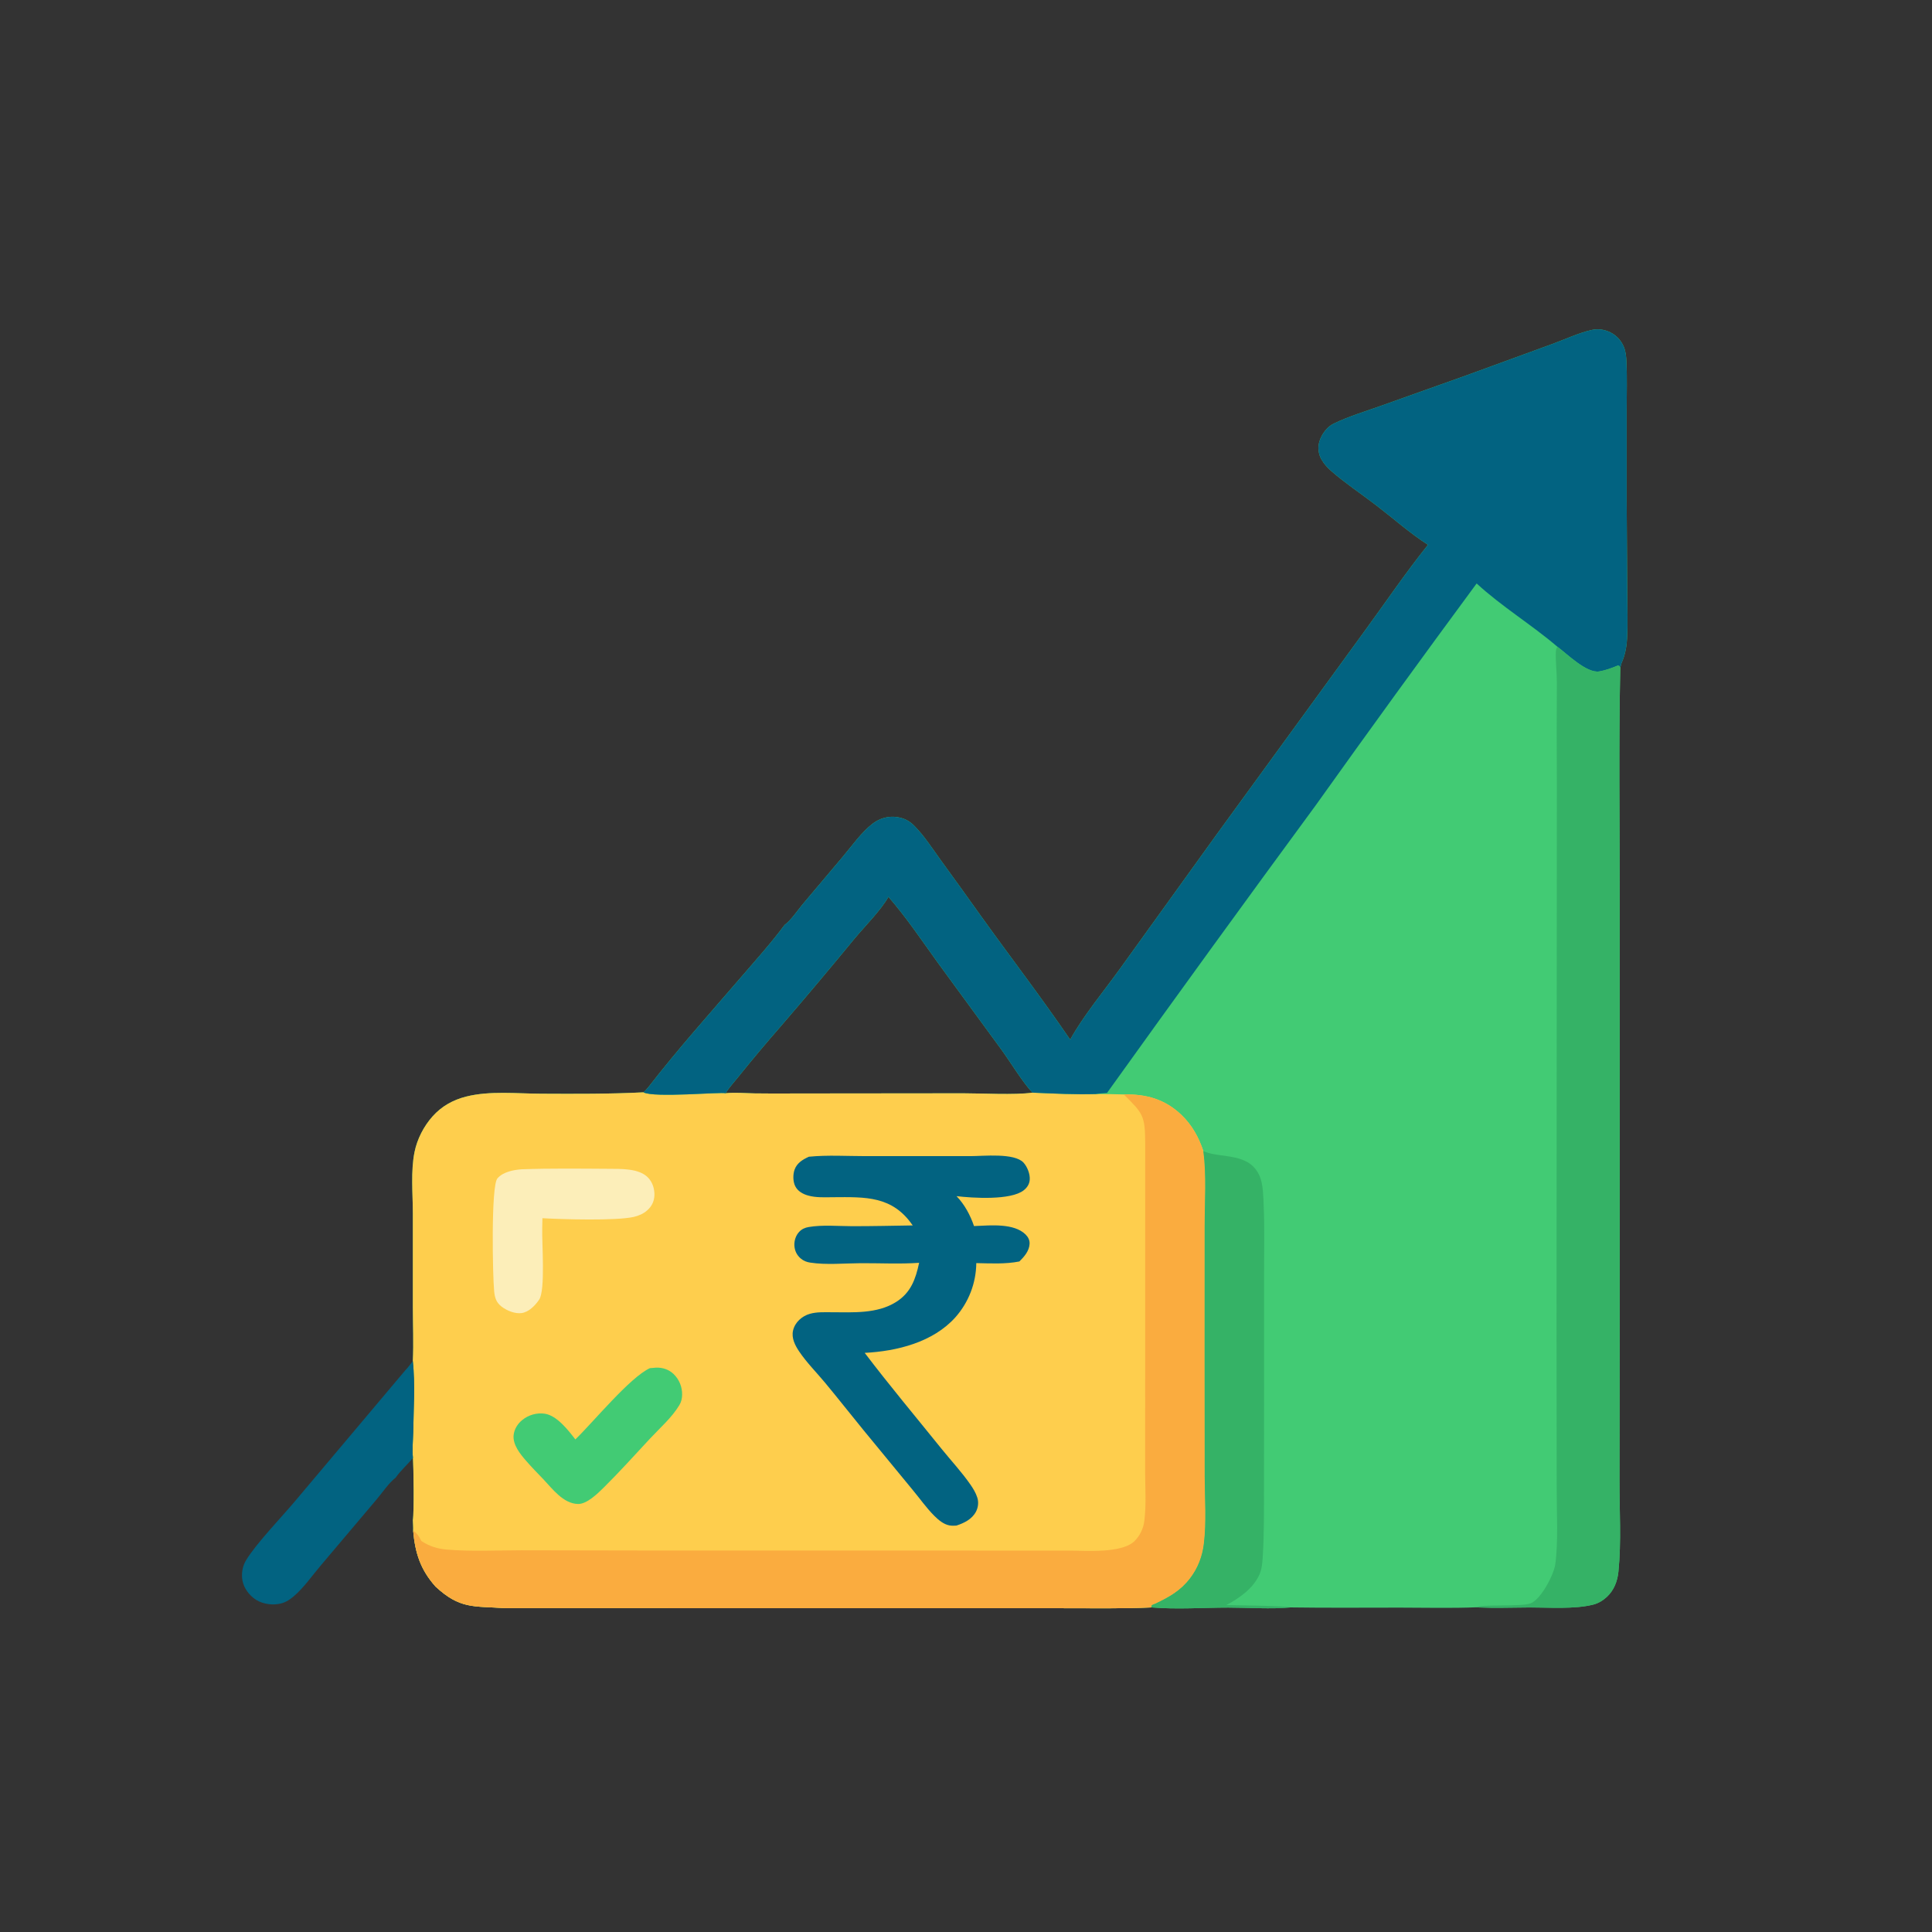 <svg width="46" height="46" viewBox="0 0 46 46" fill="none" xmlns="http://www.w3.org/2000/svg">
<rect x="0" y="0" width="46" height="46" fill="#333333" stroke="none"/>
<path d="M34 12.972C33.576 12.7 33.178 12.347 32.778 12.04C32.422 11.765 32.036 11.511 31.698 11.216C31.608 11.136 31.528 11.051 31.468 10.946C31.388 10.812 31.37 10.65 31.418 10.501C31.47 10.336 31.597 10.162 31.755 10.086C32.116 9.912 32.512 9.794 32.889 9.659L34.926 8.933L36.966 8.188C37.265 8.079 37.58 7.93 37.889 7.858C38.02 7.828 38.147 7.837 38.273 7.884C38.452 7.949 38.594 8.087 38.664 8.263C38.708 8.373 38.719 8.486 38.724 8.604C38.743 8.983 38.73 9.367 38.73 9.747L38.73 11.923L38.743 14.069C38.744 14.447 38.76 14.831 38.739 15.208C38.727 15.421 38.69 15.6 38.605 15.796L38.578 15.898C38.538 17.746 38.565 19.6 38.565 21.449L38.565 31.049L38.559 35.24C38.557 35.957 38.606 36.709 38.534 37.421C38.511 37.648 38.428 37.864 38.259 38.021C38.166 38.107 38.056 38.174 37.932 38.205C37.487 38.318 36.874 38.271 36.409 38.273C36.004 38.275 35.591 38.29 35.186 38.272C35.177 38.271 35.168 38.27 35.159 38.269C34.553 38.294 33.939 38.277 33.333 38.277C32.463 38.277 31.591 38.285 30.721 38.272C30.279 38.316 29.701 38.276 29.246 38.276C28.643 38.276 28.019 38.323 27.419 38.272C26.717 38.303 26.012 38.291 25.309 38.291H22.049L12.018 38.289C11.277 38.238 10.952 38.316 10.37 37.776C10.011 37.373 9.884 36.977 9.837 36.447C9.841 36.363 9.833 36.276 9.83 36.193C9.862 36.015 9.847 34.933 9.833 34.709C9.809 34.521 9.835 34.308 9.838 34.117C9.847 33.559 9.887 32.962 9.83 32.408C9.85 31.979 9.831 31.543 9.83 31.113L9.83 28.886C9.829 28.421 9.777 27.879 9.871 27.424C9.934 27.118 10.09 26.816 10.297 26.583C10.515 26.338 10.787 26.187 11.103 26.108C11.664 25.967 12.31 26.039 12.887 26.041C13.696 26.045 14.513 26.049 15.321 26.008C15.371 25.966 15.411 25.915 15.454 25.864C16.151 24.966 16.92 24.108 17.662 23.246C18.006 22.846 18.366 22.447 18.68 22.023C18.837 21.908 18.985 21.68 19.113 21.528L20.073 20.39C20.286 20.137 20.515 19.811 20.777 19.611C20.949 19.48 21.159 19.421 21.374 19.457C21.534 19.484 21.656 19.547 21.769 19.662C22.008 19.904 22.2 20.205 22.399 20.48C22.709 20.906 23.017 21.334 23.323 21.764C24.038 22.763 24.788 23.739 25.481 24.754C25.778 24.206 26.297 23.58 26.671 23.059L28.967 19.869L32.465 15.061C32.975 14.364 33.459 13.646 34 12.972ZM24.585 26.016C24.355 25.782 24.055 25.28 23.843 24.991L22.336 22.931C21.954 22.401 21.582 21.846 21.153 21.353C20.982 21.662 20.587 22.059 20.346 22.348C19.771 23.048 19.187 23.742 18.595 24.429C18.251 24.823 17.914 25.223 17.586 25.631C17.485 25.759 17.36 25.893 17.273 26.03C17.502 26.006 17.738 26.029 17.968 26.033C18.289 26.037 18.609 26.038 18.93 26.035L22.936 26.031C23.404 26.031 24.141 26.075 24.585 26.016Z" fill="#42CB74"/>
<path d="M15.321 26.008C15.563 26.144 17.197 25.994 17.273 26.03C17.502 26.006 17.738 26.029 17.968 26.033C18.289 26.037 18.609 26.038 18.93 26.035L22.936 26.031C23.404 26.031 24.141 26.075 24.585 26.016L24.619 26.017C25.111 26.038 25.593 26.063 26.088 26.049C26.311 26.048 26.534 26.051 26.758 26.058C27.29 26.047 27.736 26.17 28.13 26.546C28.381 26.787 28.542 27.078 28.651 27.407C28.728 27.985 28.683 28.607 28.682 29.192L28.681 32.252L28.683 35.15C28.685 35.673 28.727 36.238 28.663 36.756C28.627 37.058 28.519 37.339 28.333 37.581C28.104 37.879 27.84 38.024 27.506 38.183C27.46 38.205 27.407 38.206 27.414 38.263C27.415 38.266 27.417 38.269 27.419 38.272C26.717 38.303 26.012 38.291 25.309 38.291H22.049L12.018 38.289C11.277 38.238 10.952 38.316 10.37 37.776C10.011 37.373 9.884 36.977 9.837 36.447C9.841 36.363 9.833 36.276 9.83 36.193C9.862 36.015 9.847 34.933 9.833 34.709C9.809 34.521 9.835 34.308 9.838 34.117C9.847 33.559 9.887 32.962 9.83 32.408C9.85 31.979 9.831 31.543 9.83 31.113L9.83 28.886C9.829 28.421 9.777 27.879 9.871 27.424C9.934 27.118 10.09 26.816 10.297 26.583C10.515 26.338 10.787 26.187 11.103 26.108C11.664 25.967 12.31 26.039 12.887 26.041C13.696 26.045 14.513 26.049 15.321 26.008Z" fill="#FECE4D"/>
<path d="M26.758 26.059C27.29 26.047 27.736 26.17 28.13 26.546C28.381 26.787 28.542 27.078 28.651 27.407C28.728 27.985 28.683 28.607 28.682 29.192L28.681 32.252L28.683 35.15C28.685 35.673 28.727 36.238 28.663 36.757C28.627 37.058 28.519 37.34 28.333 37.581C28.104 37.879 27.84 38.024 27.506 38.183C27.46 38.205 27.407 38.207 27.414 38.263C27.415 38.267 27.417 38.269 27.419 38.272C26.717 38.304 26.012 38.291 25.309 38.291H22.049L12.018 38.289C11.277 38.238 10.952 38.316 10.37 37.776C10.011 37.374 9.884 36.977 9.837 36.447C9.943 36.516 9.975 36.578 10.031 36.689C10.22 36.816 10.416 36.876 10.643 36.895C11.228 36.944 11.829 36.912 12.416 36.911L15.226 36.916L25.441 36.919C25.85 36.919 26.727 36.995 27.026 36.679C27.147 36.551 27.225 36.387 27.246 36.212C27.294 35.831 27.266 35.43 27.265 35.046L27.266 33.264L27.267 27.237C27.263 26.566 27.224 26.52 26.758 26.059Z" fill="#FAAC3F"/>
<path d="M19.259 27.541C19.702 27.497 20.172 27.527 20.618 27.527H23.101C23.414 27.527 24.148 27.445 24.368 27.68C24.46 27.779 24.53 27.958 24.517 28.094C24.508 28.197 24.455 28.276 24.376 28.339C24.067 28.584 23.163 28.525 22.775 28.48C22.968 28.681 23.101 28.93 23.191 29.192L23.231 29.19C23.593 29.175 24.143 29.121 24.418 29.392C24.479 29.453 24.518 29.526 24.514 29.614C24.506 29.785 24.386 29.922 24.271 30.035C23.933 30.101 23.588 30.081 23.245 30.074C23.24 30.551 23.063 31.009 22.746 31.366C22.215 31.958 21.357 32.172 20.588 32.211C21.174 32.983 21.804 33.734 22.413 34.49C22.642 34.774 22.898 35.048 23.105 35.347C23.171 35.441 23.233 35.544 23.268 35.654C23.305 35.764 23.291 35.892 23.236 35.995C23.141 36.173 22.954 36.264 22.77 36.324C22.716 36.327 22.663 36.329 22.61 36.32C22.469 36.296 22.343 36.189 22.245 36.091C22.06 35.906 21.899 35.677 21.731 35.475L20.562 34.054C20.253 33.677 19.953 33.293 19.641 32.918C19.438 32.674 19.206 32.442 19.028 32.178C18.93 32.033 18.841 31.86 18.882 31.68C18.926 31.484 19.095 31.334 19.284 31.281C19.45 31.234 19.627 31.244 19.797 31.244C20.31 31.245 20.88 31.285 21.333 31.001C21.688 30.779 21.801 30.454 21.884 30.067C21.427 30.099 20.953 30.074 20.494 30.076C20.11 30.078 19.669 30.121 19.29 30.062C19.204 30.049 19.131 30.02 19.065 29.964C18.972 29.886 18.919 29.775 18.914 29.655C18.908 29.537 18.948 29.414 19.03 29.328C19.092 29.263 19.166 29.23 19.254 29.215C19.579 29.159 19.953 29.194 20.283 29.195C20.766 29.196 21.248 29.184 21.731 29.177C21.247 28.47 20.608 28.5 19.834 28.505C19.638 28.506 19.431 28.519 19.241 28.465C19.117 28.431 18.995 28.363 18.935 28.244C18.878 28.132 18.877 27.964 18.919 27.847C18.977 27.688 19.113 27.608 19.259 27.541Z" fill="#026381"/>
<path d="M12.422 27.84C13.108 27.816 13.8 27.825 14.486 27.829C14.777 27.832 15.219 27.812 15.434 28.042C15.54 28.155 15.588 28.313 15.581 28.466C15.575 28.607 15.515 28.726 15.41 28.818C15.32 28.898 15.207 28.947 15.09 28.974C14.664 29.07 13.391 29.032 12.915 29.005L12.91 29.249C12.9 29.586 12.989 30.721 12.837 30.944C12.741 31.084 12.593 31.24 12.417 31.264C12.261 31.285 12.066 31.205 11.944 31.111C11.815 31.011 11.782 30.902 11.766 30.746C11.73 30.403 11.687 28.238 11.843 28.057C11.978 27.901 12.227 27.854 12.422 27.84Z" fill="#FCEEB9"/>
<path d="M15.474 32.575C15.523 32.57 15.573 32.566 15.622 32.563C15.775 32.557 15.925 32.607 16.036 32.713C16.172 32.843 16.246 33.024 16.241 33.211C16.239 33.302 16.221 33.379 16.174 33.457C15.998 33.751 15.709 34.003 15.476 34.253C15.112 34.644 14.753 35.044 14.373 35.42C14.229 35.561 13.971 35.816 13.758 35.809C13.409 35.799 13.153 35.448 12.932 35.215C12.797 35.075 12.661 34.936 12.533 34.789C12.389 34.624 12.205 34.401 12.229 34.169C12.244 34.026 12.326 33.898 12.436 33.809C12.584 33.688 12.784 33.631 12.973 33.66C13.26 33.704 13.531 34.053 13.699 34.272C14.135 33.849 14.996 32.796 15.474 32.575Z" fill="#42CB74"/>
<path d="M34 12.972C33.576 12.7 33.178 12.347 32.778 12.04C32.422 11.765 32.036 11.511 31.698 11.216C31.608 11.136 31.528 11.051 31.468 10.946C31.388 10.812 31.37 10.65 31.418 10.501C31.47 10.336 31.597 10.162 31.755 10.086C32.115 9.912 32.512 9.794 32.889 9.659L34.926 8.933L36.966 8.188C37.265 8.079 37.58 7.93 37.889 7.858C38.02 7.828 38.147 7.837 38.273 7.884C38.452 7.949 38.594 8.087 38.664 8.263C38.708 8.373 38.719 8.486 38.724 8.604C38.743 8.983 38.73 9.367 38.73 9.747L38.73 11.923L38.743 14.069C38.744 14.447 38.76 14.831 38.739 15.208C38.727 15.421 38.69 15.6 38.605 15.796L38.578 15.898L38.564 15.86L38.522 15.845C38.382 15.903 38.228 15.961 38.078 15.986C37.777 16.035 37.311 15.569 37.078 15.396C36.461 14.869 35.755 14.442 35.158 13.892C33.867 15.642 32.59 17.402 31.328 19.172C29.657 21.446 28 23.73 26.357 26.023C26.268 26.03 26.176 26.034 26.088 26.049C25.593 26.063 25.111 26.038 24.619 26.017L24.585 26.016C24.355 25.782 24.055 25.28 23.843 24.991L22.336 22.931C21.954 22.401 21.582 21.846 21.153 21.353C20.982 21.662 20.587 22.059 20.346 22.348C19.771 23.048 19.187 23.742 18.595 24.429C18.251 24.823 17.914 25.223 17.586 25.631C17.485 25.759 17.36 25.893 17.273 26.03C17.197 25.994 15.563 26.144 15.321 26.008C15.371 25.966 15.411 25.915 15.454 25.864C16.151 24.966 16.92 24.108 17.662 23.246C18.006 22.846 18.366 22.447 18.68 22.023C18.837 21.908 18.985 21.68 19.113 21.528L20.073 20.39C20.286 20.137 20.515 19.811 20.777 19.611C20.949 19.48 21.159 19.421 21.374 19.457C21.534 19.484 21.656 19.547 21.769 19.662C22.008 19.904 22.2 20.205 22.399 20.48C22.709 20.906 23.017 21.334 23.323 21.764C24.038 22.763 24.788 23.739 25.481 24.754C25.778 24.206 26.297 23.58 26.671 23.059L28.967 19.869L32.465 15.061C32.975 14.364 33.459 13.646 34 12.972Z" fill="#026381"/>
<path d="M37.078 15.396C37.311 15.569 37.777 16.036 38.078 15.986C38.228 15.961 38.382 15.903 38.522 15.846L38.564 15.86L38.578 15.898C38.538 17.747 38.565 19.6 38.565 21.449L38.565 31.049L38.559 35.24C38.557 35.957 38.606 36.709 38.534 37.422C38.511 37.648 38.428 37.864 38.259 38.021C38.166 38.107 38.056 38.175 37.932 38.206C37.487 38.318 36.874 38.272 36.409 38.273C36.004 38.275 35.591 38.29 35.186 38.272C35.177 38.271 35.168 38.27 35.159 38.27C35.233 38.19 36.222 38.261 36.442 38.176C36.69 38.081 36.992 37.5 37.029 37.252C37.105 36.748 37.062 35.955 37.064 35.42L37.06 31.509L37.068 18.64C37.063 17.844 37.063 17.049 37.068 16.254C37.068 16.009 37.035 15.756 37.044 15.513C37.046 15.47 37.061 15.435 37.078 15.396Z" fill="#35B266"/>
<path d="M28.651 27.407C28.663 27.412 28.675 27.417 28.687 27.422C29.089 27.584 29.75 27.433 29.994 28.008C30.077 28.204 30.079 28.497 30.088 28.707C30.11 29.226 30.097 29.748 30.097 30.267L30.097 32.922L30.095 35.409C30.094 35.961 30.1 36.52 30.065 37.071C30.055 37.22 30.044 37.367 29.98 37.504C29.827 37.829 29.506 38.052 29.198 38.216C29.418 38.221 30.608 38.234 30.721 38.272C30.279 38.316 29.701 38.276 29.246 38.276C28.643 38.276 28.019 38.323 27.419 38.272C27.417 38.269 27.415 38.266 27.414 38.263C27.407 38.206 27.46 38.205 27.506 38.183C27.84 38.024 28.104 37.879 28.333 37.581C28.519 37.339 28.627 37.058 28.663 36.756C28.727 36.238 28.685 35.673 28.683 35.15L28.681 32.252L28.682 29.192C28.683 28.607 28.728 27.985 28.651 27.407Z" fill="#35B266"/>
<path d="M9.83 32.408C9.887 32.962 9.847 33.559 9.838 34.117C9.835 34.308 9.809 34.522 9.833 34.709C9.703 34.873 9.538 35.012 9.42 35.183C9.259 35.306 9.111 35.529 8.978 35.687L7.629 37.283C7.426 37.523 7.226 37.812 6.986 38.014C6.876 38.107 6.769 38.169 6.625 38.191C6.426 38.222 6.196 38.176 6.037 38.049C5.888 37.929 5.78 37.761 5.764 37.568C5.752 37.424 5.784 37.271 5.859 37.148C6.094 36.758 6.699 36.128 7.011 35.758L9.644 32.633C9.712 32.563 9.77 32.483 9.83 32.408Z" fill="#026381"/>
</svg>

